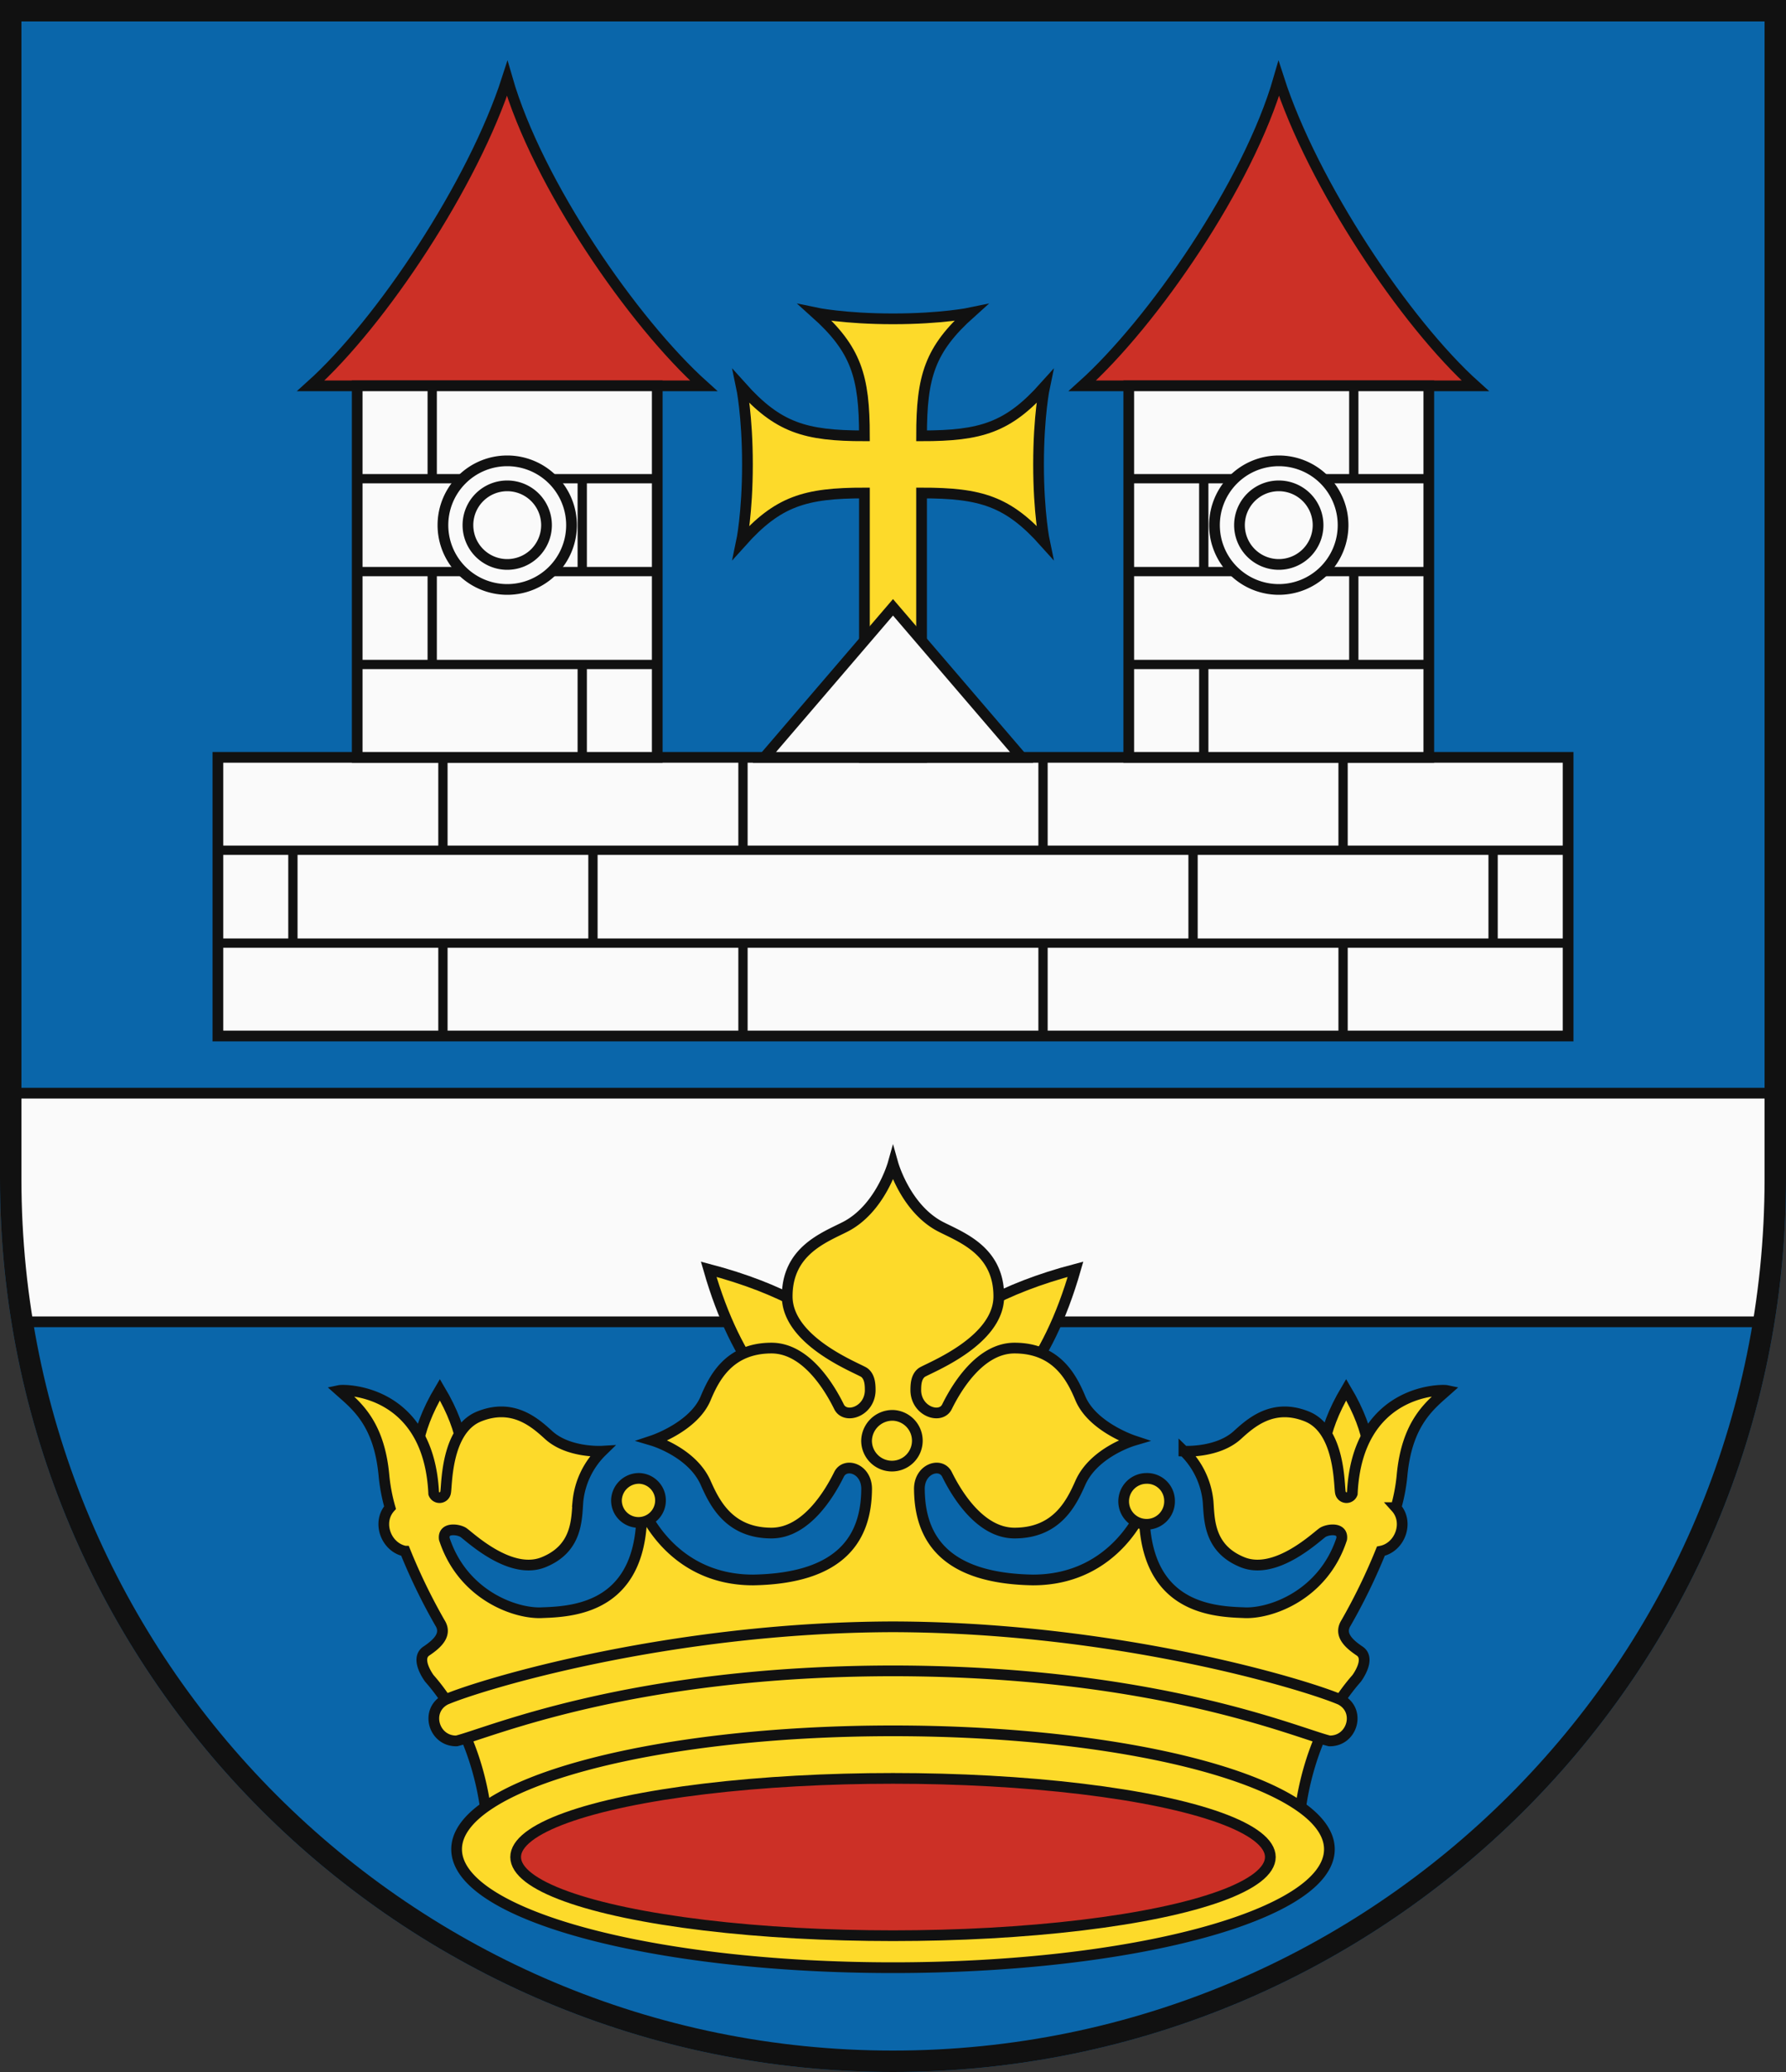 <?xml version="1.0" encoding="UTF-8"?>
<svg xmlns="http://www.w3.org/2000/svg" xmlns:xlink="http://www.w3.org/1999/xlink" width="500" height="580" viewBox="0 0 500 580">
  <rect x="0" y="0" width="500" height="580" fill="#333333" stroke="none"/>
  <title>Coat of Arms of Vrakuňa</title>
  <path id="field" d="M500,330V0H0V330C0,468.071,111.929,580,250,580S500,468.071,500,330Z" fill="#0a66aa"/>
  <g id="coa" stroke="#111" stroke-width="3">
    <path d="M493.759,370A248.643,248.643,0,0,0,497,330V306H3v24a248.643,248.643,0,0,0,3.241,40Z" fill="#fafafa"/>
    <g fill="#fdda2a">
      <path d="M123.14,389c-14.69,24.75,0,34.25,0,34.25S137.82,413.76,123.14,389ZM301.1,355.29c-16,55.85-51.35,49.26-51.35,49.26s-35.35,6.59-51.35-49.26c41.567,10.945,49.952,31.368,51.35,42.158C251.148,386.658,259.533,366.235,301.1,355.29Zm75.76,67.96s14.69-9.5,0-34.25C362.18,413.76,376.86,423.25,376.86,423.25Z"/>
      <path d="M363.8,509.12s1.2-22.49,16-39.3c0,0,4.12-5.46.83-7.66s-5.79-4.73-3.79-7.89a164.036,164.036,0,0,0,9.74-20.06c5.363-1.054,7.939-8.067,4.23-12.19a50.143,50.143,0,0,0,1.68-8.79c1.32-15,7.9-19.89,12.51-24-1.567-.328-25.074-.335-26.42,28.86a1.727,1.727,0,0,1-3.32-.28c-.42-1.77.02-17.54-9.42-21.32s-15.6,1.722-19.44,5.22c-5.567,5.069-14.956,4.513-14.956,4.513a22.743,22.743,0,0,1,6.766,14.087c.382,5.043.15,13.17,9.65,17s21.04-7.52,22.5-8.39,5.68-1.45,5.26,1.85c-5.18,15.912-20.19,21.131-27.55,20.65-9.56-.31-28.4-1.812-27.737-29.752,0,0-7.653,20.6-31.183,20.6-25.322-.45-31.562-12.341-31.76-25.1-.27-6.03,5.96-8.04,7.73-4.44,2.6,5.28,9.19,16.41,18.9,16.41,12,0,16.02-8.651,18.45-14.1,3.808-8.539,14.79-11.79,14.79-11.79s-11.427-3.805-14.79-11.8c-2.313-5.5-6.45-14.09-18.45-14.09-9.71,0-16.3,11.13-18.9,16.41-1.74,3.6-8.55,1.41-8.74-4.45h0c.006-1.454-.012-3.882,1.68-5.13,1.98-1.31,21.56-8.69,21.56-21.31s-10.134-16.377-16.13-19.41c-9.934-5.025-13.49-17.68-13.49-17.68s-3.556,12.655-13.49,17.68c-6,3.033-16.13,6.79-16.13,19.41s19.58,20,21.56,21.31c1.692,1.248,1.674,3.676,1.68,5.13h0c-.19,5.86-7,8.05-8.74,4.45-2.6-5.28-9.19-16.41-18.9-16.41-12,0-16.137,8.591-18.45,14.09-3.363,8-14.79,11.8-14.79,11.8s10.982,3.251,14.79,11.79c2.43,5.449,6.45,14.1,18.45,14.1,9.71,0,16.3-11.13,18.9-16.41,1.77-3.6,8-1.59,7.73,4.44-.2,12.759-6.438,24.65-31.76,25.1-23.53,0-31.183-20.6-31.183-20.6.66,27.94-18.177,29.442-27.737,29.752-7.36.481-22.37-4.738-27.55-20.65-.42-3.3,3.8-2.72,5.26-1.85s13,12.22,22.5,8.39,9.268-11.957,9.65-17a22.743,22.743,0,0,1,6.766-14.087s-9.389.556-14.956-4.513c-3.842-3.5-10-9-19.44-5.22s-9,19.55-9.42,21.32a1.727,1.727,0,0,1-3.32.28C120.074,388.9,96.567,388.9,95,389.23c4.61,4.11,11.19,9,12.51,24a50.143,50.143,0,0,0,1.68,8.79c-3.709,4.123-1.133,11.136,4.23,12.19a164.036,164.036,0,0,0,9.74,20.06c2,3.16-.5,5.69-3.79,7.89s.83,7.66.83,7.66c14.8,16.81,16,39.3,16,39.3Z"/>
      <path d="M179,413.84a6.165,6.165,0,1,1-6.42,6.16A6.294,6.294,0,0,1,179,413.84Zm71,53.87c73.572.07,112.975,17.34,122.173,19.61,6.443.129,8.911-8.536,3.087-11.55-9.771-4.2-62.328-20.229-125.26-20.39-62.932.161-115.489,16.187-125.26,20.39-5.824,3.014-3.356,11.679,3.087,11.55C137.025,485.05,176.428,467.78,250,467.71Zm122.17,49.94c0,18.308-54.7,33.15-122.17,33.15s-122.17-14.842-122.17-33.15S182.527,484.5,250,484.5,372.17,499.342,372.17,517.65ZM327.42,420a6.425,6.425,0,1,1-6.42-6.16A6.294,6.294,0,0,1,327.42,420ZM250,396.19a7.106,7.106,0,1,1-7.4,7.1A7.255,7.255,0,0,1,250,396.19Z"/>
      <ellipse cx="250" cy="519.83" rx="105.64" ry="22.02" fill="#cc3026"/>
    </g>
    <g>
      <polygon points="250 212 61 212 61 290 250 290 439 290 439 212 250 212" fill="#fafafa"/>
      <path d="M124,290V264m84,26V264M82,264V238m84,26V238m-42,0V212m84,26V212m168,78V264m-84,26V264m126,0V238m-84,26V238m42,0V212m-84,26V212M61,238H439M61,264H439" fill="none" stroke-width="2.6"/>
    </g>
    <g id="tower" fill="#fafafa">
      <path d="M142,22c-9.5,29.5-35.25,68.25-55,86H197C177.25,90.25,150.5,51.5,142,22Z"  fill="#cc3026"/>
      <rect x="100" y="108" width="84" height="104"/>
      <path d="M100,186h84m-84-26h84m-84-26h84m-21,26V134m0,78V186m-42,0V160m0-26V108" fill="none" stroke-width="2.6"/>
      <path d="M142,129a18,18,0,1,0,18,18A18,18,0,0,0,142,129Zm0,29a11,11,0,1,1,11-11A11,11,0,0,1,142,158Z"/>
    </g>
    <use xlink:href="#tower" transform="matrix(-1 0 0 1 500 0)"/>
    <g>
      <path d="M292.44,108.25C282.19,119.69,274.67,122,258,122c0-16.67,2.31-24.19,13.75-34.44,0,0-8,1.69-21.75,1.69s-21.75-1.69-21.75-1.69C239.69,97.81,242,105.33,242,122c-16.67,0-24.19-2.31-34.44-13.75,0,0,1.69,8,1.69,21.75s-1.69,21.75-1.69,21.75C217.81,140.31,225.33,138,242,138v74h16V138c16.67,0,24.19,2.31,34.44,13.75,0,0-1.69-8-1.69-21.75S292.44,108.25,292.44,108.25Z" fill="#fdda2a"/>
      <polygon points="250 170 214 212 250 212 286 212 250 170" fill="#fafafa"/>
    </g>
  </g>
  <path id="border" d="M497,330V3H3V330C3,466.414,113.586,577,250,577S497,466.414,497,330Z" fill="none" stroke="#111" stroke-width="6"/>
</svg>
